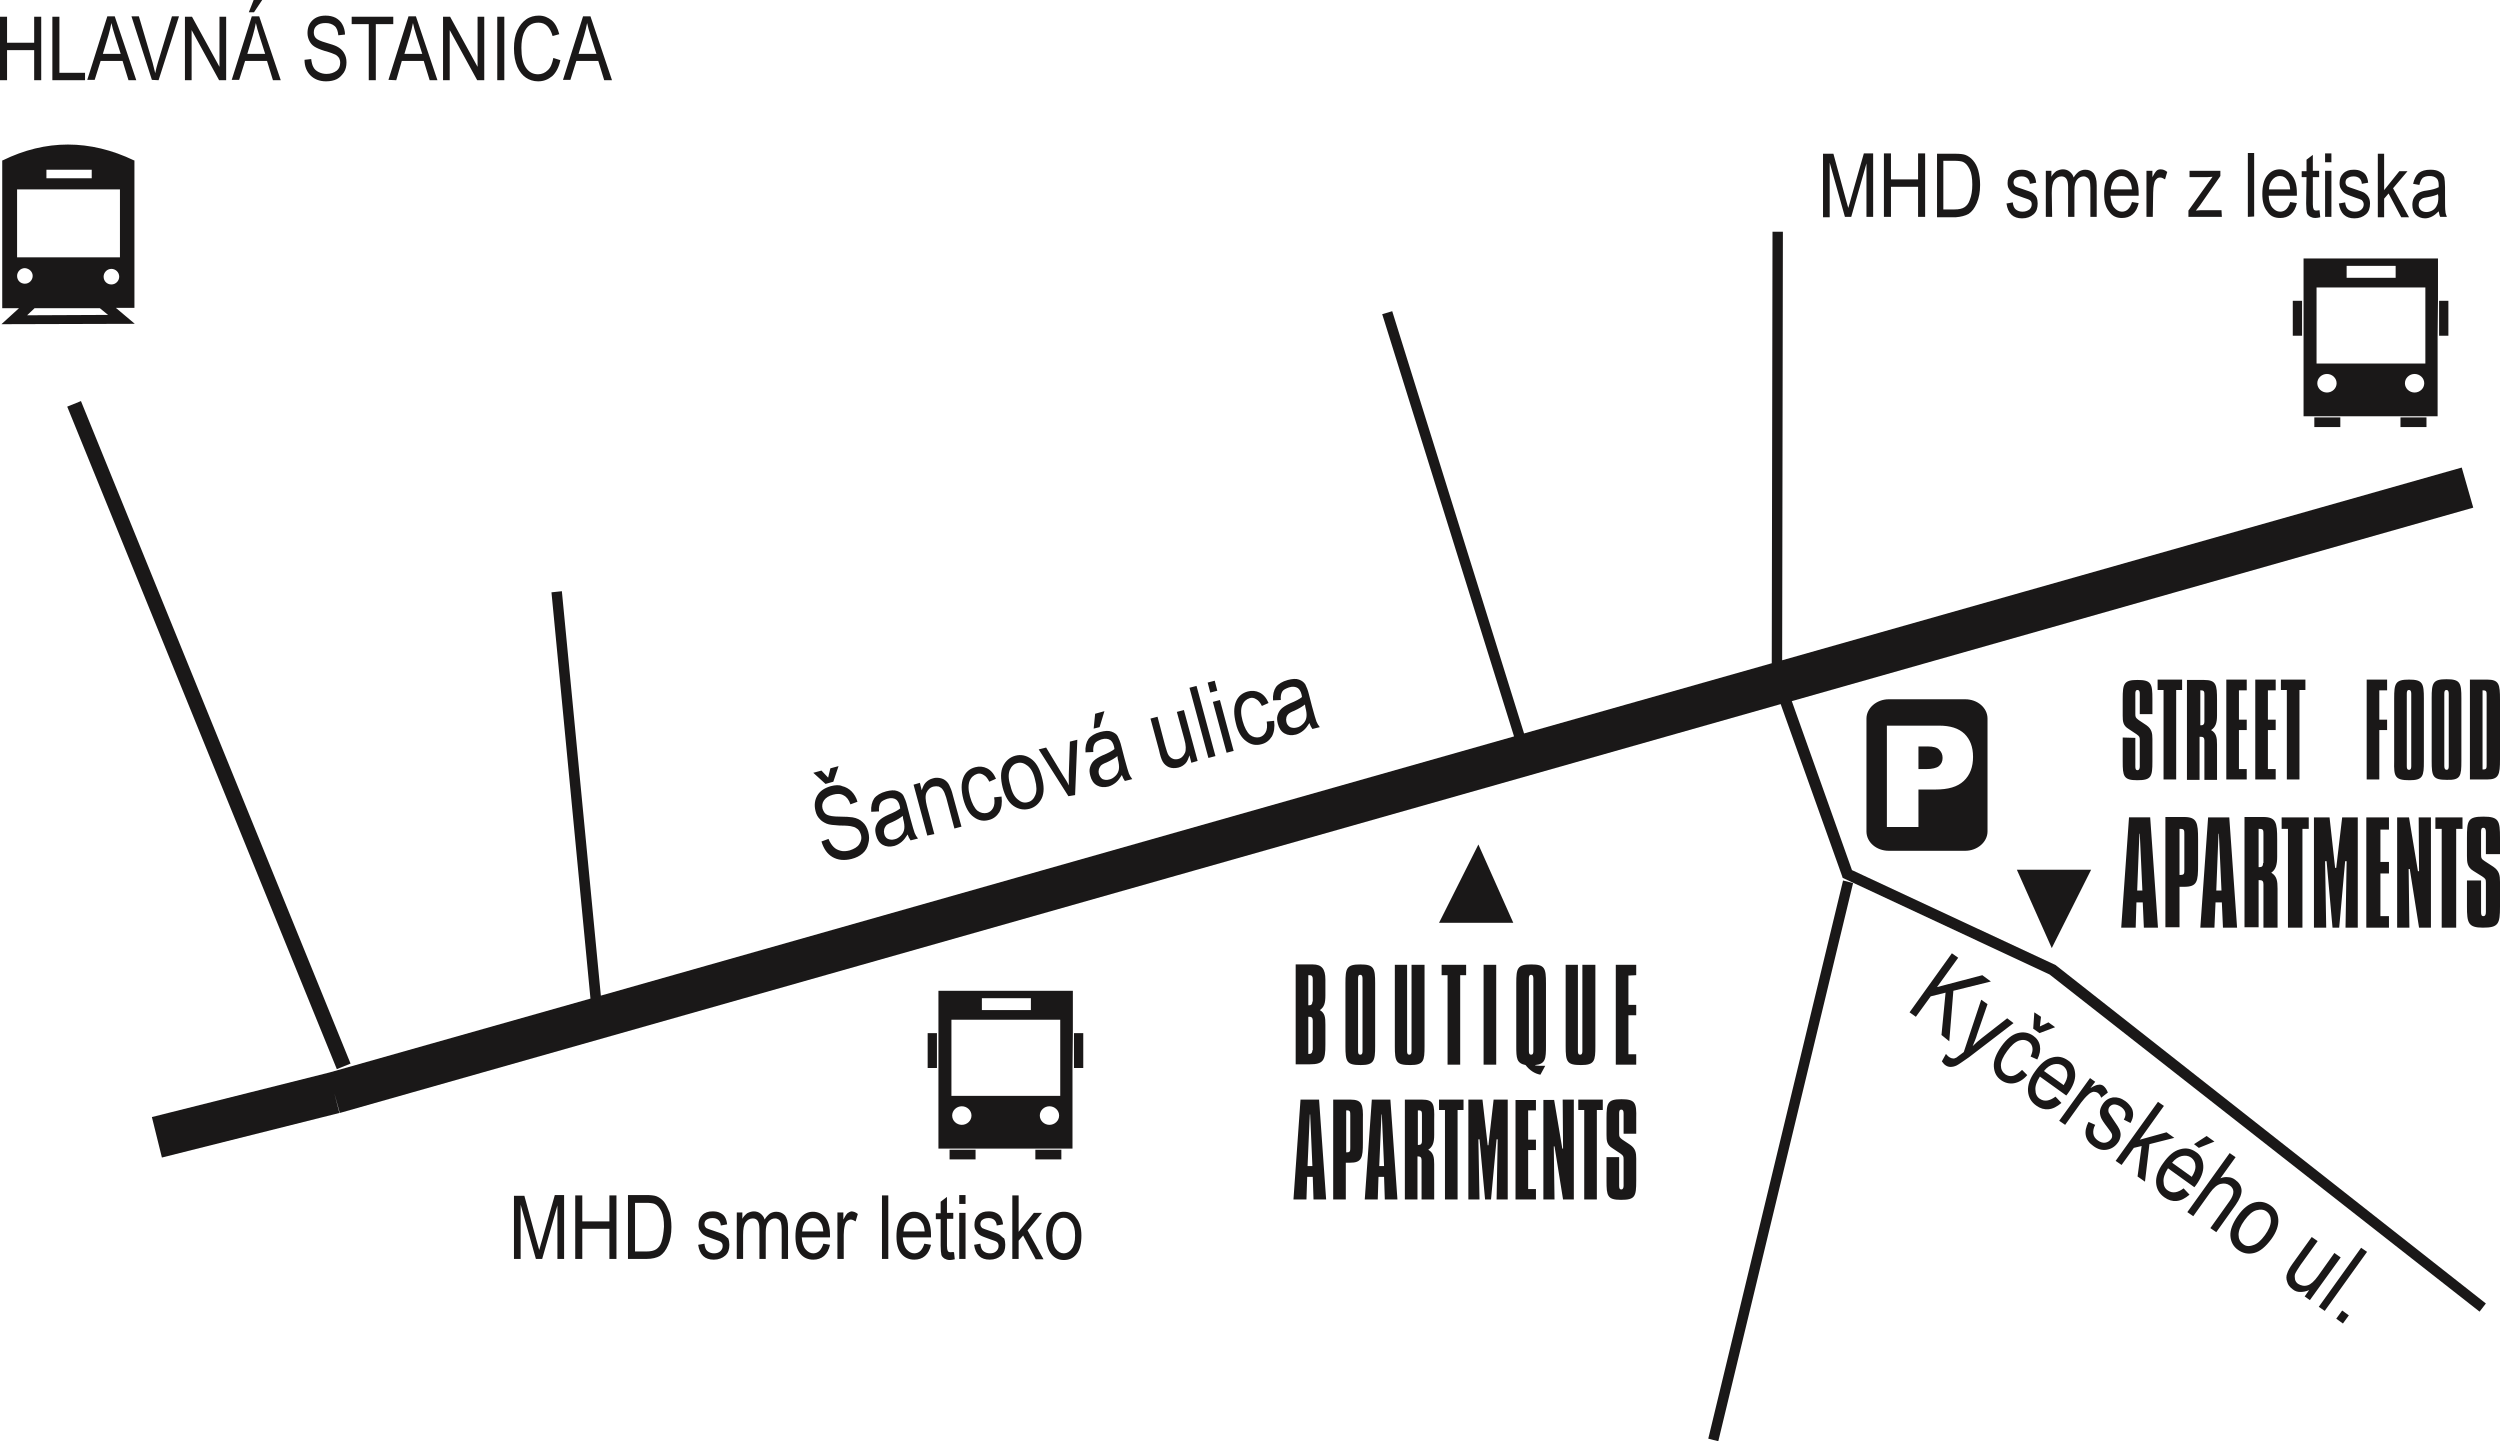<svg id="Layer_1" xmlns="http://www.w3.org/2000/svg" viewBox="0 0 673.2 388.1"><style>.st0{fill:#1a1818}</style><path class="st0" d="M1104.7 450.9l-72.6-178.4 3.7-1.5 72.6 178.4-3.7 1.5z" transform="translate(-1014 -163)"/><path class="st0" d="M1567.6 422.9l-54.9-25.6-16.2-45.5 183.5-52.1-3.1-10.8-183 51.9.2-115.4h-2.8l-.2 116.2-66.7 18.9-35.5-113.7-2.7.8 35.5 113.7-245.9 69.8-10.5-108.9-2.8.3 10.5 109.4-70.3 19.9-47.8 12 2.7 10.9 47.8-12-1.4-5.4 1.5 5.4 388-110.1 16.5 46.2.2.6 55.7 26 115.8 90.8 1.7-2.2-115.7-91-.1-.1z" transform="translate(-1014 -163)"/><path class="st0" d="M1476.7 551.1l-2.7-.7 36.3-150.3 2.7.7-36.3 150.3zm100.4-153.9h-20l9.4 21.1 10.6-21.1zm-175.6 14.3h20l-9.4-21.1-10.6 21.1zm-163.1-38l1.4-4.2-2.2.6-.6 2.5-1.8-1.9-2.2.6 3.3 3 2.1-.6zm-.7 1.2c-1.7.5-2.9 1.3-3.6 2.5-.7 1.2-.9 2.6-.5 4.2.2.9.6 1.6 1.1 2.1.5.6 1.2 1 1.9 1.3.7.3 1.9.4 3.5.5 1.8 0 2.9.1 3.5.3.6.1 1 .4 1.4.7.4.4.6.8.8 1.4.3 1 .1 1.8-.4 2.6s-1.4 1.3-2.6 1.7c-.8.2-1.7.3-2.4.1-.8-.2-1.4-.5-1.9-1s-1-1.2-1.4-2.2l-1.9.7c.6 2 1.6 3.4 3 4.2 1.4.8 3.1 1 5.1.5 1.2-.3 2.2-.8 3-1.5.8-.7 1.3-1.6 1.5-2.6.3-1 .3-2.1 0-3.2s-.8-2-1.5-2.6c-.7-.7-1.6-1.1-2.7-1.3-.7-.1-1.9-.2-3.5-.2-1.7 0-2.8-.2-3.4-.5-.6-.3-.9-.8-1.2-1.6-.2-.8-.1-1.6.4-2.3.5-.7 1.3-1.2 2.4-1.5 1.1-.3 2.1-.3 2.9.2.8.4 1.4 1.2 1.8 2.4l1.9-.7c-.3-1.1-.9-2.1-1.6-2.8-.7-.7-1.6-1.2-2.5-1.4-.8-.4-1.9-.3-3.1 0zm19.5 8.8c.3 1.1.4 2 .3 2.7-.1.7-.4 1.3-.9 1.8s-1.1.9-1.7 1c-.7.2-1.3.1-1.8-.1s-.9-.8-1-1.4c-.1-.4-.1-.8 0-1.2.1-.4.3-.7.5-1 .3-.3.8-.6 1.6-.9 1.3-.6 2.3-1.2 2.9-1.7l.1.8zm-6.5-2c-.1-1.1.1-1.8.4-2.3.3-.5 1-.8 1.8-1.1 1-.3 1.8-.2 2.4.2.4.3.8.9 1 1.8l.1.6c-.6.5-1.7 1.1-3.2 1.7-1.1.5-1.9 1-2.4 1.5s-.8 1.1-1 1.8c-.2.7-.1 1.4.1 2.2.3 1.2.9 2.1 1.8 2.6s1.9.6 3.1.3c.7-.2 1.4-.6 2-1.1.6-.5 1.1-1.2 1.6-2 .2.6.5 1.2.8 1.6l2-.5c-.4-.5-.7-1-.9-1.5-.2-.5-.6-1.9-1.2-4.1l-.8-3.1c-.3-1.3-.7-2.2-1-2.8-.3-.6-.9-1-1.7-1.3-.8-.3-1.8-.2-3 .1-1.5.4-2.6 1.1-3.2 1.9-.6.9-.9 2.1-.8 3.6l2.1-.1zm14.9 6.1l-2-7.5c-.4-1.6-.5-2.9-.1-3.7.4-.8 1-1.4 1.9-1.6.5-.1.9-.1 1.4 0 .4.2.8.4 1.1.9.3.4.6 1.1.9 2.1l2.2 8.3 1.9-.5-2.3-8.4c-.3-1.3-.7-2.2-1-2.8-.3-.6-.7-1-1.1-1.3-.4-.3-.9-.5-1.5-.6-.6-.1-1.2-.1-1.8.1-.8.2-1.4.6-1.9 1.1-.5.5-.8 1.2-1.1 2.1l-.5-2-1.7.5 3.7 13.7 1.9-.4zm10.6-4.6c1.3 1 2.7 1.2 4.1.8 1.2-.3 2.1-1 2.8-2.1.6-1.1.8-2.5.6-4.2l-2 .2c.2 1.2.1 2.2-.3 2.9-.4.7-.9 1.1-1.6 1.3-.9.2-1.8 0-2.6-.6-.8-.7-1.5-2-2-3.8-.5-1.8-.5-3.2-.1-4.2s1.1-1.6 2-1.9c.6-.2 1.2-.1 1.8.3.6.3 1.1 1 1.5 1.8l1.8-.8c-.6-1.4-1.4-2.3-2.4-2.8s-2.1-.6-3.2-.3c-1.5.4-2.6 1.3-3.2 2.8-.6 1.5-.6 3.4 0 5.8.6 2.2 1.5 3.9 2.8 4.8zm9.7-12.6c.4-1 1.1-1.7 2-1.9 1-.3 1.9 0 2.8.7.9.7 1.6 1.9 2 3.7.5 1.8.5 3.2.1 4.2s-1.1 1.7-2 1.9c-1 .3-1.9 0-2.7-.7-.9-.7-1.6-1.9-2-3.7-.6-1.8-.6-3.2-.2-4.2zm1 9.6c1.3.9 2.7 1.2 4.3.8 1.5-.4 2.6-1.4 3.3-2.8.7-1.5.7-3.4 0-5.9-.6-2.3-1.6-3.9-2.9-4.8-1.3-.9-2.7-1.2-4.2-.8-1.5.4-2.6 1.4-3.3 2.8-.7 1.5-.7 3.4-.1 5.8.6 2.3 1.6 4 2.9 4.9zm16.6-2.9l.6-14.9-2 .5-.3 9v2.8c-.4-.9-.9-1.7-1.5-2.6l-4.6-7.6-2 .5 8 12.6 1.8-.3zm7.9-22.6l-2.5.7-.4 4 1.6-.4 1.3-4.3zm3.6 12.9c.3 1.1.4 2 .3 2.7-.1.7-.4 1.3-.9 1.8s-1.1.9-1.7 1c-.7.2-1.3.1-1.8-.1-.5-.3-.8-.8-1-1.4-.1-.4-.1-.8 0-1.2.1-.4.3-.7.5-1 .3-.3.8-.6 1.6-.9 1.3-.6 2.3-1.2 2.9-1.7l.1.8zm-6.6-1.9c-.1-1.1.1-1.8.4-2.3.3-.5 1-.8 1.8-1.1 1-.3 1.8-.2 2.4.2.4.3.8.9 1 1.8l.1.6c-.6.5-1.7 1.1-3.2 1.7-1.1.5-1.9 1-2.4 1.5s-.8 1.1-1 1.8c-.2.7-.1 1.4.1 2.2.3 1.2.9 2.1 1.8 2.6s1.9.6 3.1.3c.7-.2 1.4-.6 2-1.1.6-.5 1.1-1.2 1.6-2 .2.6.5 1.2.8 1.6l2-.5c-.4-.5-.7-1-.9-1.5-.2-.5-.6-1.9-1.2-4.1l-.8-3.1c-.3-1.3-.7-2.2-1-2.8-.3-.6-.9-1-1.7-1.3-.8-.3-1.8-.2-3 .1-1.5.4-2.6 1.1-3.2 1.9-.6.9-.9 2.1-.8 3.6l2.1-.1zm18.7 2.6c.4.7 1 1.2 1.7 1.5.8.3 1.6.3 2.5.1.8-.2 1.4-.6 1.9-1.1.5-.5.8-1.3 1.1-2.2l.5 2 1.7-.5-3.7-13.7-1.9.5 2 7.3c.5 1.7.5 3 .2 3.7-.4.9-1 1.5-1.9 1.7-.5.1-1 .1-1.4-.1-.5-.2-.8-.5-1.1-.9-.3-.4-.6-1.4-1-2.8l-2-7.6-1.9.5 2.3 8.5c.3 1.4.6 2.4 1 3.1zm12.3-1l-5.1-18.9 1.9-.5 5.1 18.9-1.9.5zm.5-17.6l-.7-2.7 1.9-.5.7 2.7-1.9.5zm4.4 16.2l-3.7-13.7 1.9-.5 3.7 13.7-1.9.5zm5.3-3.1c1.3 1 2.7 1.2 4.1.8 1.2-.3 2.1-1 2.8-2.1.6-1.1.8-2.5.6-4.2l-2 .2c.2 1.2.1 2.2-.3 2.9-.4.7-.9 1.1-1.6 1.3-.9.2-1.8 0-2.6-.6-.8-.7-1.5-2-2-3.8-.5-1.8-.5-3.2-.1-4.2s1.1-1.6 2-1.9c.6-.2 1.2-.1 1.8.3.6.3 1.1 1 1.5 1.8l1.8-.8c-.6-1.4-1.4-2.3-2.4-2.8s-2.1-.6-3.2-.3c-1.5.4-2.6 1.3-3.2 2.8-.6 1.5-.6 3.4 0 5.8.5 2.2 1.5 3.9 2.8 4.8zm15.9-9.2c.3 1.1.4 2 .3 2.7-.1.7-.4 1.3-.9 1.8s-1.1.9-1.7 1c-.7.2-1.3.1-1.8-.1-.5-.3-.9-.8-1-1.4-.1-.4-.1-.8 0-1.2.1-.4.3-.7.5-.9.3-.3.8-.6 1.6-.9 1.3-.6 2.3-1.2 2.9-1.7l.1.7zm-6.6-1.9c-.1-1.1.1-1.8.4-2.3.3-.5 1-.8 1.8-1.1 1-.3 1.8-.2 2.4.2.4.3.8.9 1 1.8l.1.6c-.6.5-1.7 1.1-3.2 1.7-1.1.5-1.9 1-2.4 1.5s-.8 1.1-1 1.8c-.2.7-.1 1.4.1 2.2.3 1.2.9 2.1 1.8 2.6s1.9.6 3.1.3c.7-.2 1.4-.6 2-1.1.6-.5 1.1-1.2 1.6-2 .2.6.5 1.2.8 1.6l2-.5c-.4-.5-.7-1-.9-1.5-.2-.5-.6-1.9-1.2-4.1l-.8-3.1c-.3-1.3-.7-2.2-1-2.8-.4-.6-.9-1-1.7-1.3-.8-.3-1.8-.2-3 .1-1.5.4-2.6 1.1-3.2 1.9-.6.9-.9 2.1-.8 3.6l2.1-.1zm-343-175h7.3v8.1h1.9v-17.1h-1.9v7h-7.3v-7h-1.9v17.1h1.9v-8.1zm21 6.1h-6.9v-15.1h-1.9v17.1h8.8v-2zm6.3-10.1c.3-1.1.6-2.2.8-3.3.2.9.5 2.1 1 3.6l1.5 4.7h-4.8l1.5-5zm-2.1 6.9h5.9l1.6 5.2h2.1l-5.8-17.2h-2l-5.4 17.1h2l1.6-5.1zm15.6 5.2l5.5-17.2h-1.9l-3.8 12.5c-.3.9-.5 1.9-.7 2.8-.2-.9-.5-1.9-.7-2.8l-3.7-12.5h-2l5.5 17.1 1.8.1zm8.9-13.5l7.4 13.5h1.9v-17.1h-1.8V181l-7.4-13.5h-1.9v17.1h1.8v-13.5zm16.5 1.4c.3-1.1.6-2.2.8-3.3.2.9.5 2.1 1 3.6l1.5 4.7h-4.8l1.5-5zm-2.1 6.9h5.9l1.6 5.2h2.1l-5.8-17.2h-2l-5.4 17.1h2l1.6-5.1zm4.6-16.4h-2.3l-1.3 3.3h1.4l2.2-3.3zm17.3 19.9c-.8 0-1.5-.2-2.1-.5-.6-.3-1.1-.7-1.4-1.3-.3-.5-.5-1.3-.6-2.2l-1.8.2c0 1.8.6 3.2 1.6 4.2s2.4 1.6 4.2 1.6c1.1 0 2.1-.2 2.9-.6.8-.4 1.4-1.1 1.9-1.8.5-.8.7-1.7.7-2.7 0-1-.2-1.8-.7-2.6-.4-.7-1.1-1.3-1.9-1.7-.6-.3-1.5-.6-2.9-1s-2.3-.8-2.7-1.2c-.4-.4-.6-.9-.6-1.6 0-.8.3-1.4.8-1.8.6-.5 1.4-.7 2.4-.7s1.8.3 2.4.8c.6.5.9 1.4 1 2.5l1.8-.2c0-1-.3-2-.7-2.7-.4-.8-1.1-1.4-1.8-1.8-.8-.4-1.7-.6-2.7-.6-1.5 0-2.7.4-3.6 1.3-.9.9-1.3 2-1.3 3.4 0 .8.2 1.5.5 2.1.3.6.7 1.1 1.3 1.5.6.4 1.5.8 2.8 1.2 1.5.4 2.5.8 2.9 1 .4.2.8.6 1 .9.2.4.3.8.3 1.3 0 .9-.3 1.6-.9 2.1-.8.6-1.7.9-2.8.9zm11.4 1.7h1.9v-15.1h4.7v-2h-11.2v2h4.6v15.1zm11.1-12.1c.3-1.1.6-2.2.8-3.3.2.9.5 2.1 1 3.6l1.5 4.7h-4.8l1.5-5zm-3.7 12.1l1.5-5.2h5.9l1.6 5.2h2.1l-5.8-17.2h-2l-5.4 17.1 2.1.1zm14.4-13.5l7.4 13.5h1.9v-17.1h-1.8V181l-7.4-13.5h-1.9v17.1h1.8v-13.5zm12.8 13.5v-17.1h1.9v17.1h-1.9zm7.7-.7c.9.6 2 1 3.3 1 1.5 0 2.7-.5 3.8-1.4 1-.9 1.8-2.4 2.2-4.3l-1.9-.6c-.3 1.5-.7 2.6-1.5 3.3-.7.7-1.6 1.1-2.6 1.1-1.4 0-2.5-.6-3.3-1.8s-1.2-2.9-1.2-5.3c0-1.6.2-2.8.6-3.9.4-1 1-1.8 1.6-2.2.7-.5 1.5-.7 2.4-.7 1.9 0 3.1 1.2 3.8 3.6l1.8-.5c-.4-1.6-1.1-2.9-2-3.7-1-.8-2.1-1.3-3.5-1.3-1.2 0-2.4.3-3.4 1s-1.8 1.7-2.4 3c-.6 1.3-.9 2.9-.9 4.8s.3 3.6.9 5c.6 1.3 1.4 2.3 2.3 2.9zm15.7-11.4c.3-1.1.6-2.2.8-3.3.2.9.5 2.1 1 3.6l1.5 4.7h-4.8l1.5-5zm-2.1 6.9h5.9l1.6 5.2h2.1l-5.8-17.2h-2l-5.4 17.1h2l1.6-5.1zM1026.5 211v-2.3h12.2v2.3h-12.2zm19.6 26.5c0 1.1-.9 2.1-2.1 2.1-1.2 0-2.1-.9-2.1-2.1 0-1.1.9-2.1 2.1-2.1 1.1 0 2.1.9 2.1 2.1zm-27.5-5.2V214h27.7v18.3h-27.7zm4.2 5c0 1.1-.9 2.1-2.1 2.1-1.2 0-2.1-.9-2.1-2.1 0-1.1.9-2.1 2.1-2.1 1.2.1 2.1 1 2.1 2.1zm18.1 8.7l2.2 1.8-21.8.1 2-1.9h17.6zm-26.5 4.3l35.5-.1h.4l-5.1-4.3h5v-39.7h-.1c-11.9-5.7-23.8-5.7-35.4 0h-.1V246h4.5l-4.5 4.1-.2.2zm285.1 207.8h-29.3v-20.5h29.3v20.5zm-2.9 7.8c-1.4 0-2.6-1.1-2.6-2.5s1.2-2.5 2.6-2.5c1.4 0 2.6 1.1 2.6 2.5s-1.2 2.5-2.6 2.5zm-23.6 0c-1.4 0-2.6-1.1-2.6-2.5s1.2-2.5 2.6-2.5c1.4 0 2.6 1.1 2.6 2.5s-1.2 2.5-2.6 2.5zm5.4-34.1h13.2v3.2h-13.2v-3.2zm24.5 9.1v-11.1h-36.2v42.5h36.1v-21.4l.1-10zm-39.1 9.7v-9.4h2.5v9.4h-2.5zm39.4 0v-9.4h2.5v9.4h-2.5zm-33.5 24.6v-2.6h7v2.6h-7zm23.1 0v-2.6h7v2.6h-7zm374.3-214.3h-29.3v-20.5h29.3v20.5zm-2.9 7.8c-1.4 0-2.6-1.1-2.6-2.5s1.2-2.5 2.6-2.5c1.4 0 2.6 1.1 2.6 2.5s-1.2 2.5-2.6 2.5zm-23.6 0c-1.4 0-2.6-1.1-2.6-2.5s1.2-2.5 2.6-2.5c1.4 0 2.6 1.1 2.6 2.5s-1.2 2.5-2.6 2.5zm5.3-34.1h13.2v3.2h-13.2v-3.2zm24.6 9.1v-11.1h-36.2v42.5h36.1v-21.4l.1-10zm-39.1 9.7V244h2.5v9.4h-2.5zm39.4 0V244h2.5v9.4h-2.5zm-33.6 24.6v-2.6h7v2.6h-7zm23.2 0v-2.6h7v2.6h-7zm-121.5 165.4l1.1-13.6 10.1-2.5-2.3-1.7-12.2 3.2 5.7-7.9-1.7-1.2-11.4 15.9 1.7 1.2 4-5.5 4-1-1.1 11.4 2.1 1.7zm15.6-6.2l-6.8 5.3c-.9.7-1.7 1.4-2.5 2.2.4-1 .9-2.1 1.2-3.2l2.8-8.1-1.7-1.2-4.7 14.1c-1.2.9-1.9 1.4-2 1.5-.4.2-.7.3-1 .2-.3 0-.7-.2-1-.4-.3-.2-.5-.5-.8-.8l-1.1 2c.3.4.6.8.9 1 .4.3.9.5 1.4.5.5 0 1.1-.1 1.7-.4.6-.3 1.7-1.1 3.3-2.2l12-9.2-1.7-1.3zm1.6 15.5c-.8.2-1.5 0-2.1-.4-.8-.6-1.2-1.4-1.2-2.4 0-1.1.6-2.4 1.7-3.9s2.1-2.4 3.2-2.8c1-.3 1.9-.2 2.7.4.5.4.8.9.9 1.6.1.7-.1 1.4-.5 2.3l1.8.8c.7-1.4.9-2.6.7-3.7-.2-1.1-.8-2-1.8-2.7-1.3-.9-2.7-1.1-4.2-.7-1.5.4-3 1.6-4.4 3.6-1.4 2-2.1 3.8-2 5.4.1 1.6.7 2.8 2 3.7 1 .7 2.2 1 3.4.8 1.2-.2 2.5-.9 3.6-2.2l-1.4-1.4c-.9.9-1.7 1.4-2.4 1.6zm5.7-17.1l-.3 4.4 1.7 1.2 4.2-1.6-1.8-1.3-2.3 1.1.3-2.6-1.8-1.2zm5.2 14c.9-.2 1.8-.1 2.5.4.8.6 1.2 1.4 1.2 2.5 0 .7-.3 1.6-1 2.7l-5.3-3.8c.8-1 1.7-1.6 2.6-1.8zm.5 8.7c-1.6 1.2-3 1.4-4.2.6-.8-.5-1.2-1.4-1.2-2.4-.1-1 .3-2.2 1.2-3.6l7.1 5.1.4-.5c1.4-1.9 2.1-3.7 2-5.3-.1-1.6-.7-2.9-2-3.7-1.3-.9-2.7-1.2-4.3-.7-1.6.4-3.1 1.7-4.5 3.7-1.4 1.9-2 3.7-1.9 5.3.1 1.6.8 2.9 2.2 3.9 1.1.8 2.2 1.1 3.3 1 1.2-.1 2.3-.7 3.5-1.7l-1.6-1.7zm10.2-1.3c.5 0 .9.1 1.2.3.4.3.7.7.9 1.3l1.8-1.4c-.3-.8-.7-1.4-1.2-1.8-.4-.3-.9-.4-1.3-.3-.5 0-1.2.3-2.2.9l1.3-1.7-1.4-1-8.3 11.5 1.6 1.1 4.3-6c.6-.8 1.3-1.6 2-2.2.4-.4.9-.6 1.3-.7zm7.3 12c.1-.6 0-1.1-.2-1.7-.2-.5-.8-1.5-1.8-2.9-.7-1-1.1-1.7-1.2-1.9-.1-.5-.1-.9.2-1.4.3-.4.8-.7 1.3-.7s1.2.2 1.9.7c1.2.9 1.5 2 .7 3.4l1.8.9c.5-.9.7-1.6.7-2.3 0-.6-.1-1.3-.5-1.9-.4-.6-.9-1.2-1.6-1.7-1.1-.8-2.2-1.1-3.3-1-1.1.2-2 .7-2.7 1.7-.4.6-.7 1.2-.8 1.8-.1.6 0 1.2.2 1.8.2.6.8 1.5 1.8 2.8.7.9 1.1 1.5 1.2 1.8.1.5.1 1-.3 1.4-.4.5-.9.8-1.5.9-.6.1-1.3-.1-2-.6s-1.1-1.1-1.2-1.8c-.1-.7 0-1.5.5-2.4l-1.8-.8c-1.4 2.7-1 4.9 1.3 6.5 1.2.9 2.4 1.2 3.6 1 1.2-.2 2.2-.8 3-1.9.4-.5.6-1.1.7-1.7zm12.4-1.1l-7.2 2 6.5-9.1-1.6-1.1-11.4 15.9 1.6 1.1 3.3-4.6 2.1-.5-1.1 8.2 2 1.4 1.2-10.1 6.7-1.7-2.1-1.5zm4.1 6.4c.9-.2 1.8-.1 2.5.4.8.6 1.2 1.4 1.2 2.5 0 .7-.3 1.6-1 2.7l-5.3-3.8c.8-1 1.7-1.6 2.6-1.8zm.5 8.7c-1.6 1.2-3 1.4-4.2.6-.8-.5-1.2-1.3-1.2-2.4-.1-1 .3-2.2 1.2-3.6l7.1 5.1.4-.5c1.4-1.9 2.1-3.7 2-5.3-.1-1.6-.7-2.9-2-3.7-1.3-.9-2.7-1.2-4.3-.7-1.6.4-3.1 1.7-4.5 3.7-1.4 1.9-2 3.7-1.9 5.3.1 1.6.8 2.9 2.2 3.9 1.1.8 2.2 1.1 3.3 1 1.2-.1 2.3-.7 3.5-1.7l-1.6-1.7zm8.3-12.6l-2.1-1.5-3.4 2.2 1.3 1 4.2-1.7zm7.3 13c-.1-1.1-.7-2-1.7-2.7-.5-.4-1.2-.7-1.9-.7-.7-.1-1.4 0-2.1.3l4.1-5.7-1.6-1.1-11.4 15.9 1.6 1.1 4.5-6.3c1-1.4 2-2.2 2.9-2.4.9-.2 1.7-.1 2.4.4.6.4 1 1 1 1.7s-.3 1.5-1 2.5l-5.2 7.3 1.6 1.1 5.2-7.3c1.1-1.6 1.7-3 1.6-4.1zm6.3 12.2c-1.1 1.5-2.1 2.4-3.2 2.7-1.1.4-2 .3-2.7-.3-.8-.6-1.2-1.4-1.2-2.5s.5-2.4 1.6-3.9 2.1-2.4 3.2-2.7c1.1-.3 2-.2 2.7.3.8.6 1.2 1.4 1.2 2.5 0 1.2-.6 2.5-1.6 3.9zm1.5-8c-1.3-.9-2.7-1.2-4.3-.8-1.6.4-3.1 1.6-4.5 3.6s-2.1 3.8-2 5.4c.1 1.6.8 2.9 2.1 3.8 1.3.9 2.7 1.2 4.3.8 1.6-.4 3.1-1.7 4.6-3.7 1.4-1.9 2-3.7 1.9-5.3-.1-1.6-.8-2.9-2.1-3.8zm17.2 12.8l-4.4 6.2c-1 1.4-2 2.3-2.8 2.5-.9.3-1.8.1-2.6-.4-.4-.3-.7-.7-.8-1.2-.1-.5-.1-1 0-1.4.2-.5.7-1.3 1.5-2.5l4.6-6.4-1.6-1.1-5.1 7.1c-.8 1.1-1.3 2-1.5 2.7-.3.7-.3 1.5 0 2.3.2.8.7 1.4 1.5 2 .6.5 1.3.7 2 .7s1.5-.1 2.4-.5l-1.2 1.7 1.4 1 8.3-11.5-1.7-1.2zM1640 516l-1.6-1.1 11.4-15.9 1.6 1.1L1640 516zm4.9 3.4l-1.8-1.3 1.6-2.2 1.8 1.3-1.6 2.2zM1160 496.8c-.3.9-.5 1.8-.8 2.8l-.7-2.5-3.3-12.1h-2.8v17h1.8v-14.6l4.1 14.6h1.7l4.1-14.4V502h1.8v-17.2h-2.5l-3.4 12zm18.1-4.9h-7.3v-7h-1.9V502h1.9v-8.1h7.3v8.1h1.9v-17.1h-1.9v7zm14 5.6c-.3.9-.8 1.5-1.4 1.9-.6.4-1.5.6-2.7.6h-3v-13.1h2.9c1.1 0 1.9.1 2.4.3.7.3 1.3 1 1.8 2s.7 2.4.7 4.1c-.1 1.6-.3 3-.7 4.2zm.7-10.9c-.6-.7-1.3-1.2-2.1-1.5-.6-.2-1.5-.3-2.7-.3h-4.9V502h5.1c1.4 0 2.6-.3 3.5-.8.9-.6 1.6-1.5 2.2-2.9.6-1.4.9-3 .9-4.9 0-1.5-.2-2.8-.5-3.9-.5-1.2-.9-2.1-1.5-2.9zm16.1 8.9c-.4-.3-1.3-.6-2.8-1.1-1-.3-1.7-.6-1.9-.7-.3-.3-.5-.6-.5-1.1 0-.5.2-.9.5-1.1.4-.3.9-.5 1.7-.5 1.3 0 2.1.7 2.2 2l1.7-.3c-.1-.9-.3-1.5-.6-2s-.7-.8-1.3-1.1c-.6-.3-1.2-.4-2-.4-1.2 0-2.1.3-2.8 1-.7.7-1 1.5-1 2.6 0 .6.1 1.2.4 1.6.3.5.6.9 1.1 1.2.4.3 1.3.6 2.7 1.1.9.3 1.5.5 1.8.7.4.3.5.7.5 1.1 0 .6-.2 1-.6 1.4-.4.4-1 .6-1.7.6s-1.3-.2-1.8-.6c-.5-.4-.7-1.1-.8-2l-1.7.3c.4 2.7 1.8 4 4.2 4 1.3 0 2.3-.4 3.1-1.1.8-.7 1.1-1.7 1.1-2.9 0-.6-.1-1.2-.3-1.7-.4-.3-.7-.7-1.2-1zm14.1-6.2c-.6 0-1.2.2-1.7.5-.5.4-1 .9-1.4 1.6-.2-.7-.6-1.2-1.1-1.6s-1.1-.6-1.8-.6c-.6 0-1.2.2-1.8.5-.5.4-1 .9-1.3 1.5v-1.7h-1.5V502h1.7v-6.4c0-1.7.2-2.8.7-3.5.5-.6 1.1-1 1.9-1 .6 0 1 .2 1.3.6.3.4.5 1.1.5 2.2v8.1h1.7v-7.2c0-1.3.2-2.2.7-2.8.5-.6 1.1-.9 1.8-.9.4 0 .7.1 1 .3.3.2.5.5.6.9.1.4.2 1 .2 1.9v7.8h1.7v-8.5c0-1.5-.3-2.5-.8-3.2-.7-.7-1.4-1-2.4-1zm7 5.3c.1-1.1.4-2 .9-2.6.5-.6 1.2-1 2-1 .9 0 1.6.4 2.1 1.2.4.5.6 1.3.7 2.4h-5.7zm2.9-5.3c-1.4 0-2.5.6-3.4 1.7-.9 1.1-1.3 2.8-1.3 4.9 0 2.1.4 3.6 1.3 4.7s2.1 1.6 3.5 1.6c1.1 0 2.1-.3 2.9-1 .8-.7 1.3-1.7 1.6-3l-1.8-.3c-.5 1.7-1.4 2.6-2.7 2.6-.8 0-1.5-.4-2.1-1.1-.6-.7-.9-1.8-1-3.2h7.6v-.6c0-2.1-.4-3.7-1.3-4.8-.9-1-2-1.5-3.3-1.5zm9.3.4c-.3.3-.7.9-1.1 1.7v-1.9h-1.6V502h1.7v-6.5c0-.9.1-1.8.3-2.6.1-.5.3-.8.6-1.1.3-.2.6-.4 1-.4s.8.2 1.3.5l.6-2c-.6-.5-1.2-.7-1.8-.7-.3.1-.6.2-1 .5zm9.3 12.3v-17.1h1.7V502h-1.7zm5.8-7.4c.1-1.1.4-2 .9-2.6.5-.6 1.2-1 2-1 .9 0 1.6.4 2.1 1.2.4.5.6 1.3.7 2.4h-5.7zm2.8-5.3c-1.4 0-2.5.6-3.4 1.7-.9 1.1-1.3 2.8-1.3 4.9 0 2.1.4 3.6 1.3 4.7s2.1 1.6 3.5 1.6c1.1 0 2.1-.3 2.9-1 .8-.7 1.3-1.7 1.6-3l-1.8-.3c-.5 1.7-1.4 2.6-2.7 2.6-.8 0-1.5-.4-2.1-1.1-.6-.7-.9-1.8-1-3.2h7.6v-.6c0-2.1-.4-3.7-1.3-4.8-.8-1-1.9-1.5-3.3-1.5zm9.9 10.9c-.4 0-.7-.1-.8-.4-.1-.2-.2-.6-.2-1.3v-7.3h1.7v-1.6h-1.7v-4.3l-1.7 1.3v3.1h-1.3v1.6h1.3v7.1c0 1.2.1 2.1.2 2.5.1.4.4.7.8 1 .4.2.8.4 1.5.4.4 0 .8-.1 1.3-.2l-.2-1.9c-.4-.1-.7 0-.9 0zm2.3 1.8v-12.4h1.7V502h-1.7zm0-14.8v-2.4h1.7v2.4h-1.7zm10.9 8.3c-.4-.3-1.3-.6-2.8-1.1-1-.3-1.7-.6-1.9-.7-.3-.3-.5-.6-.5-1.1 0-.5.2-.9.5-1.1.4-.3.9-.5 1.7-.5 1.3 0 2.1.7 2.2 2l1.7-.3c-.1-.9-.3-1.5-.6-2s-.7-.8-1.3-1.1c-.6-.3-1.2-.4-2-.4-1.2 0-2.1.3-2.8 1-.7.7-1 1.5-1 2.6 0 .6.1 1.2.4 1.6.3.5.6.9 1.1 1.2.5.3 1.3.6 2.7 1.1.9.3 1.5.5 1.8.7.4.3.5.7.5 1.1 0 .6-.2 1-.6 1.4-.4.4-1 .6-1.7.6s-1.3-.2-1.8-.6c-.5-.4-.7-1.1-.8-2l-1.7.3c.4 2.7 1.8 4 4.2 4 1.3 0 2.3-.4 3.1-1.1.8-.7 1.1-1.7 1.1-2.9 0-.6-.1-1.2-.3-1.7-.5-.3-.8-.7-1.2-1zm11.4-5.9h-2.2l-4.1 5.1v-9.8h-1.7V502h1.7v-4.9l1.2-1.4 3.4 6.4h2.1l-4.3-7.8 3.9-4.7zm8 9.7c-.6.8-1.3 1.2-2.1 1.2-.9 0-1.6-.4-2.2-1.2-.6-.8-.9-2-.9-3.6s.3-2.8.9-3.6c.6-.8 1.3-1.2 2.1-1.2.9 0 1.6.4 2.2 1.2.6.8.9 2 .9 3.6 0 1.7-.3 2.8-.9 3.6zm-2.1-10c-1.4 0-2.5.5-3.4 1.6-.9 1.1-1.4 2.7-1.4 4.9 0 2.1.5 3.8 1.4 4.9.9 1.1 2 1.6 3.4 1.6s2.5-.5 3.4-1.6c.9-1.1 1.3-2.8 1.3-5 0-2.1-.5-3.6-1.4-4.7-.8-1.2-1.9-1.7-3.3-1.7zm206.2-282.5l4.1 14.6h1.7l4.1-14.4v14.4h1.8v-17.1h-2.5l-3.4 11.9c-.3 1.2-.6 2.1-.8 2.8l-.7-2.5-3.3-12.1h-2.8v17.1h1.8v-14.7zm16.5 6.5h7.3v8.1h1.9v-17.1h-1.9v7h-7.3v-7h-1.9v17.1h1.9v-8.1zm14.1 6.1v-13.1h2.9c1.1 0 1.9.1 2.4.3.7.3 1.3 1 1.8 2s.7 2.4.7 4.1c0 1.6-.2 3-.7 4.2-.3.9-.8 1.5-1.4 1.9-.6.4-1.5.6-2.7.6h-3zm6.8 1.2c.9-.6 1.6-1.5 2.2-2.9.6-1.4.9-3 .9-4.9 0-1.5-.2-2.8-.5-3.9s-.8-2-1.4-2.7c-.6-.7-1.3-1.2-2.1-1.5-.6-.2-1.5-.3-2.7-.3h-4.9v17.1h5.1c1.3-.1 2.5-.4 3.4-.9zm14.5-.6c-.7 0-1.3-.2-1.8-.6-.5-.4-.7-1.1-.8-1.9l-1.7.3c.4 2.7 1.8 4 4.2 4 1.3 0 2.3-.4 3.1-1.1.8-.7 1.1-1.7 1.1-2.9 0-.6-.1-1.2-.3-1.7-.2-.4-.6-.8-1-1.1-.4-.3-1.3-.6-2.8-1.1-1-.3-1.7-.6-1.9-.7-.3-.3-.5-.6-.5-1.1 0-.5.2-.9.5-1.1.4-.3.9-.5 1.7-.5 1.3 0 2.1.7 2.2 2l1.7-.3c-.1-.9-.3-1.5-.6-2s-.7-.8-1.3-1.1c-.6-.3-1.2-.4-2-.4-1.2 0-2.1.3-2.8 1-.7.7-1 1.5-1 2.6 0 .6.1 1.2.4 1.6.3.5.6.9 1.1 1.2.4.3 1.3.6 2.7 1.1.9.3 1.5.5 1.8.7.4.3.5.7.5 1.1 0 .6-.2 1-.6 1.4-.6.4-1.1.6-1.9.6zm7.9-5c0-1.7.2-2.8.7-3.5.5-.6 1.1-1 1.9-1 .6 0 1 .2 1.3.6.3.4.5 1.1.5 2.2v8.1h1.7v-7.2c0-1.3.2-2.2.7-2.8.5-.6 1.1-.9 1.8-.9s1.4.5 1.6 1.2c.1.4.2 1 .2 1.9v7.8h1.7v-8.5c0-1.5-.3-2.5-.8-3.2-.6-.7-1.3-1-2.3-1-.6 0-1.2.2-1.7.5-.5.4-1 .9-1.4 1.6-.2-.7-.6-1.2-1.1-1.6-.5-.4-1.1-.6-1.8-.6-.6 0-1.2.2-1.8.5-.5.4-1 .9-1.3 1.5V209h-1.5v12.4h1.7l-.1-6.4zm16.8-3.6c.5-.6 1.2-1 2-1 .9 0 1.6.4 2.1 1.2.4.5.6 1.3.7 2.4h-5.7c.1-1.1.4-1.9.9-2.6zm2.1 10.3c1.1 0 2.1-.3 2.9-1 .8-.7 1.3-1.7 1.6-3l-1.8-.3c-.5 1.7-1.4 2.6-2.7 2.6-.8 0-1.5-.4-2.1-1.1-.6-.7-.9-1.8-1-3.2h7.6v-.6c0-2.1-.4-3.7-1.3-4.8-.9-1.1-2-1.7-3.3-1.7-1.4 0-2.5.6-3.4 1.7-.9 1.1-1.3 2.8-1.3 4.9 0 2.1.4 3.6 1.3 4.7.9 1.3 2 1.8 3.5 1.8zm8.4-6.8c0-.9.1-1.8.3-2.6.1-.5.3-.8.6-1.1.3-.3.6-.4 1-.4s.8.2 1.3.5l.6-2c-.6-.5-1.2-.7-1.8-.7-.4 0-.8.1-1.1.4-.3.3-.7.9-1.1 1.7V209h-1.6v12.4h1.7l.1-6.5zm18.4 4.7h-4.7c-.7 0-1.4 0-2.2.1l1.1-1.4 5.5-7.9V209h-8.3v1.7h4.2c.6 0 1.2 0 2-.1l-6.5 9.1v1.7h9l-.1-1.8zm7.1 1.8v-17.2h1.7v17.1l-1.7.1zm6.6-10c.5-.6 1.2-1 2-1 .9 0 1.6.4 2.1 1.2.4.5.6 1.3.7 2.4h-5.7c0-1.1.3-1.9.9-2.6zm2.1 10.3c1.1 0 2.1-.3 2.9-1 .8-.7 1.3-1.7 1.6-3l-1.8-.3c-.5 1.7-1.4 2.6-2.7 2.6-.8 0-1.5-.4-2.1-1.1-.6-.7-.9-1.8-1-3.2h7.6v-.6c0-2.1-.4-3.7-1.3-4.8-.9-1.1-2-1.7-3.3-1.7-1.4 0-2.5.6-3.4 1.7-.9 1.1-1.3 2.8-1.3 4.9 0 2.1.4 3.6 1.3 4.7.8 1.3 2 1.8 3.5 1.8zm7-3.9c0 1.2.1 2.1.2 2.5.1.4.4.7.8 1 .4.2.8.4 1.5.4.4 0 .8-.1 1.3-.2l-.2-1.9c-.2 0-.5.1-.8.1-.4 0-.7-.1-.8-.4-.1-.2-.2-.6-.2-1.3v-7.3h1.7V209h-1.7v-4.3l-1.7 1.3v3.1h-1.3v1.6h1.3l-.1 7.1zm5.1 3.6V209h1.7v12.4h-1.7zm0-14.7v-2.4h1.7v2.4h-1.7zm8 13.3c-.7 0-1.3-.2-1.8-.6-.5-.4-.7-1.1-.8-1.9l-1.7.3c.4 2.7 1.8 4 4.2 4 1.3 0 2.3-.4 3.1-1.1.8-.7 1.1-1.7 1.1-2.9 0-.6-.1-1.2-.4-1.7-.2-.4-.6-.8-1-1.1-.4-.3-1.3-.6-2.8-1.1-1-.3-1.7-.6-1.9-.7-.3-.3-.5-.6-.5-1.1 0-.5.2-.9.5-1.1.4-.3.9-.5 1.7-.5 1.3 0 2.1.7 2.2 2l1.7-.3c-.1-.9-.3-1.5-.6-2s-.7-.8-1.3-1.1c-.6-.3-1.2-.4-2-.4-1.2 0-2.1.3-2.8 1-.7.7-1 1.5-1 2.6 0 .6.1 1.2.4 1.6.3.5.6.9 1.1 1.2.5.3 1.3.6 2.7 1.1.9.3 1.5.5 1.8.7.3.3.5.7.5 1.1 0 .6-.2 1-.6 1.4-.4.4-1 .6-1.8.6zm7.9-3.5l1.2-1.4 3.4 6.4h2.1l-4.3-7.8 3.9-4.6h-2.2l-4.1 5.1v-9.8h-1.7v17.1h1.7v-5zm14.6-.5c0 1-.1 1.8-.4 2.3-.2.5-.6 1-1.1 1.3-.5.3-1.1.5-1.7.5-.6 0-1.2-.2-1.5-.5-.4-.4-.6-.8-.6-1.4 0-.4.1-.7.2-1 .2-.3.4-.5.7-.7.3-.2.8-.3 1.5-.4 1.2-.2 2.2-.5 2.8-.8l.1.7zm-3.1-1.7c-1 .1-1.8.4-2.3.7-.5.3-.9.8-1.2 1.3-.3.6-.4 1.2-.4 1.9 0 1.1.3 1.9.9 2.6.6.6 1.5 1 2.5 1 .7 0 1.3-.2 1.9-.5.6-.3 1.2-.8 1.8-1.4.1.6.2 1.1.4 1.5h1.8c-.2-.5-.4-1-.4-1.5-.1-.5-.1-1.7-.1-3.7v-2.8c0-1.1-.1-2-.2-2.6-.2-.6-.5-1.1-1.2-1.5-.6-.4-1.4-.6-2.5-.6-1.4 0-2.4.3-3.2.9-.7.6-1.2 1.6-1.5 2.9l1.7.3c.2-.9.5-1.5.9-1.9.4-.3 1-.5 1.8-.5.9 0 1.5.2 2 .7.3.3.5.9.5 1.8v.5c-.7.4-1.8.7-3.2.9zm-124.7 159c-1.7 1.6-4.2 2.3-7.6 2.3h-4.6v10.1h-8.5v-27.3h14c3.1 0 5.3.7 6.9 2.2 1.5 1.5 2.3 3.5 2.3 6.2s-.8 4.9-2.5 6.5zm-20.2-22c-3.3 0-6 2.4-6 5.2v30.4c0 2.9 2.7 5.2 6 5.2h20.6c3.3 0 6-2.4 6-5.2v-30.4c0-2.9-2.7-5.2-6-5.2h-20.6z" transform="translate(-1014 -163)"/><path class="st0" d="M1533 364h-2.4v6.1h2.1c1.6 0 2.8-.3 3.4-.8.7-.6 1-1.3 1-2.2 0-.9-.3-1.6-.9-2.2-.5-.6-1.6-.9-3.2-.9zm-165.6 68.7c0 .7-.3 1-.8 1h-.3v-8.1h.4c.5 0 .8.3.8 1v6.1zm0 13.1c0 .7-.3 1-.8 1h-.3v-10h.4c.5 0 .8.3.8 1v8zm3.5-14.8v-4.2c0-2.9-1-4.1-3.4-4.1h-4.6v26.9h3.8c3.7 0 4.2-1.1 4.2-5.3v-5.4c0-1.9-.1-3.1-1.5-3.9 1.2-.8 1.5-1.9 1.5-4zm8.8 15v-19.5c0-.6.1-1 .6-1 .4 0 .6.3.6 1V446c0 .6-.1 1-.6 1s-.6-.4-.6-1zm4.6-1.3v-16.9c0-4.1-.3-5.1-4-5.1s-4 1-4 5.1v16.9c0 4.2.3 5.1 4.1 5.1 3.6 0 3.9-1.1 3.9-5.1zm5.3-21.9v21.9c0 4.2.3 5.1 4.1 5.1 3.7 0 3.9-1.1 3.9-5.1v-21.9h-3.5V446c0 .6-.1 1-.6 1s-.6-.4-.6-1v-23.2h-3.3zm12.6 2.8h1.6v24.1h3.4v-24.1h1.6v-2.8h-6.6v2.8zm11.3 24.1v-26.9h3.4v26.9h-3.4zm13.4-3.7c0 .6-.1 1-.6 1s-.6-.4-.6-1v-19.5c0-.6.1-1 .6-1 .4 0 .6.3.6 1V446zm2.1 4c-.5 0-1 0-1.6-.1v-.1c2.8-.3 2.9-1.7 2.9-5.2v-16.8c0-4.1-.3-5.1-4-5.1s-4 1-4 5.1v16.9c0 3.3.1 4.6 2.5 5.1 1.1 1.4 2.4 2.3 4 2.6l1.3-2.4h-1.1zm6.6-27.2v21.9c0 4.2.3 5.1 4.1 5.1 3.7 0 3.9-1.1 3.9-5.1v-21.9h-3.5V446c0 .6-.1 1-.6 1s-.6-.4-.6-1v-23.2h-3.3zm19 2.8v-2.8h-5.5v26.9h5.5v-2.8h-2.1v-10.5h2.1v-2.8h-2.1v-7.9l2.1-.1zm-88.5 51.4l.6-13.9h.1l.6 13.9h-1.3zm-1.9-17.9l-1.9 26.9h3.5l.2-6.1h1.5l.2 6.1h3.4l-1.9-26.9h-5zm13.4 12.8c0 1 0 1.4-.9 1.4h-.2V462h.2c.9 0 .9.4.9 1.4v8.5zm0-12.8h-4.6V486h3.4v-9.9h1.1c3.2 0 3.5-1.3 3.5-5.4v-6.2c.1-4.1-.2-5.4-3.4-5.4zm7.8 17.9l.6-13.9h.1l.6 13.9h-1.3zm-2-17.9l-1.9 26.9h3.5l.2-6.1h1.5l.2 6.1h3.4l-1.9-26.9h-5zm13.5 11.2c0 .7-.3 1-.8 1h-.3V462h.2c.9 0 .9.4.9 1.4v6.9zm0-11.2h-4.6V486h3.4v-11.6h.2c.6 0 .9.3.9 1V486h3.4v-9.5c0-1.9-.2-3.1-1.6-3.9 1.2-.8 1.6-1.9 1.6-4v-4.1c.1-4.1-.1-5.4-3.3-5.4zm4.6 2.8h1.6V486h3.4v-24.1h1.6v-2.8h-6.6v2.8zm13.3 9.5h-.2l-1.4-12.3h-3.8V486h3l-.3-16.2h.3l1.5 16.2h1.6l1.5-16.2h.3l-.3 16.2h3v-26.9h-3.8l-1.4 12.3zm7.3 14.6h5.5v-2.8h-2.1v-10.5h2.1v-2.8h-2.1V462h2.1v-2.8h-5.5V486zm12.8-13.7h-.2l-2.2-13.1h-2.9V486h3l-.2-14.3h.2l2.3 14.3h2.9v-26.9h-3l.1 13.2zm4.1-10.4h1.6V486h3.4v-24.1h1.6v-2.8h-6.6v2.8zm11.6-2.9c-3.7 0-4 1-4 5.1v4.5c0 1.6.1 2.7 1.6 3.6l2.1 1.4c.8.6.9.7.9 1.6v7.1c0 .6-.2 1-.6 1-.5 0-.6-.4-.6-1v-7.7h-3.4v6.4c0 4 .2 5.1 3.9 5.1 3.8 0 4.1-.9 4.1-5.1v-6c0-1.6-.2-2.7-1.6-3.7l-2.1-1.4c-.8-.6-.9-.8-.9-1.6v-5.5c0-.6.1-1 .6-1 .4 0 .6.3.6 1v5.5h3.4v-4.1c.1-4.2-.2-5.2-4-5.2zm135-97.4v6.4c0 4 .2 5.1 3.9 5.1 3.8 0 4.1-.9 4.1-5.1v-6c0-1.6-.2-2.7-1.6-3.7l-2.1-1.4c-.8-.6-.9-.8-.9-1.6v-5.5c0-.6.1-1 .6-1 .4 0 .6.3.6 1v5.5h3.4v-4.1c0-4.1-.3-5.1-4-5.1s-4 1-4 5.1v4.5c0 1.6.1 2.7 1.6 3.6l2.1 1.4c.8.6.9.7.9 1.6v7.1c0 .6-.2 1-.6 1-.5 0-.6-.4-.6-1v-7.7l-3.4-.1zm14.4 11.3v-24.1h1.6V346h-6.6v2.8h1.6v24.1h3.4zm6.5-24h.2c.9 0 .9.4.9 1.4v7c0 .7-.3 1-.8 1h-.3v-9.4zm0 12.5h.2c.6 0 .9.3.9 1V373h3.4v-9.5c0-1.9-.2-3.1-1.6-3.9 1.2-.8 1.6-1.9 1.6-4v-4.1c0-4.1-.2-5.4-3.5-5.4h-4.6V373h3.4v-11.6zm12.5 8.7h-2.1v-10.5h2.1v-2.8h-2.1v-7.9h2.1V346h-5.5v26.9h5.5v-2.8zm7.8-21.2V346h-5.5v26.9h5.5v-2.8h-2.1v-10.5h2.1v-2.8h-2.1v-7.9h2.1zm6.4 24v-24.1h1.6V346h-6.6v2.8h1.6v24.1h3.4zm23.6-24V346h-5.5v26.9h3.4v-13.3h2.1v-2.8h-2.1v-7.9h2.1zm5.3.9c0-.6.1-1 .6-1 .4 0 .6.3.6 1v19.5c0 .6-.1 1-.6 1s-.6-.4-.6-1v-19.5zm.7 23.3c3.7 0 3.9-1.1 3.9-5.1v-16.9c0-4.1-.3-5.1-4-5.1s-4 1-4 5.1V368c-.1 4.1.2 5.1 4.1 5.1zm9.4-3.8v-19.5c0-.6.1-1 .6-1 .4 0 .6.3.6 1v19.5c0 .6-.1 1-.6 1-.4 0-.6-.4-.6-1zm4.6-1.4V351c0-4.1-.3-5.1-4-5.1s-4 1-4 5.1v16.9c0 4.2.3 5.1 4.1 5.1 3.7.1 3.9-1 3.9-5.1zm5.7-19h.2c.9 0 .9.4.9 1.4v18.5c0 1 0 1.4-.9 1.4h-.2v-21.3zm-3.4 24h4.6c3.2 0 3.5-1.3 3.5-5.4v-16.1c0-4.1-.2-5.4-3.5-5.4h-4.6v26.9zm-89 14.6h.1l.7 15.3h-1.4l.6-15.3zm-1 25.3l.2-6.8h1.7l.3 6.8h3.8l-2.1-29.7h-5.7l-2.1 29.7h3.9zm11.8-26.6h.3c1 0 1 .4 1 1.5v9.4c0 1.1 0 1.5-1 1.5h-.3v-12.4zm0 15.6h1.2c3.6 0 3.8-1.4 3.8-6V389c0-4.5-.3-6-3.8-6h-5v29.7h3.8v-10.9zm10.5-14.3h.1l.7 15.3h-1.4l.6-15.3zm-.8 18.5h1.7l.3 6.8h3.8l-2.1-29.7h-5.7l-2.1 29.7h3.8l.3-6.8zm12.8-10.6c0 .8-.3 1.1-.9 1.1h-.3v-10.3h.3c1 0 1 .4 1 1.5v7.7zm3.8-1.8V389c0-4.5-.3-6-3.8-6h-5v29.7h3.8V400h.3c.7 0 1 .3 1 1.1v11.7h3.8v-10.5c0-2.1-.2-3.4-1.7-4.3 1.2-.8 1.6-2.1 1.6-4.4zm6.8 19.2v-26.6h1.7v-3.1h-7.3v3.1h1.7v26.6h3.9zm14.9 0v-29.7h-4.2l-1.6 13.6h-.3l-1.5-13.6h-4.2v29.7h3.3l-.3-17.9h.4l1.6 17.9h1.8l1.6-17.9h.4l-.3 17.9h3.3zm8.4-26.6v-3.1h-6.1v29.7h6.1v-3.1h-2.3v-11.5h2.3v-3.1h-2.3v-8.7h2.3zm8.1 26.6h3.2v-29.7h-3.3l.1 14.5h-.3l-2.4-14.5h-3.2v29.7h3.3l-.2-15.8h.3l2.5 15.8zm10 0v-26.6h1.7v-3.1h-7.3v3.1h1.7v26.6h3.9zm11.8-19.6v-4.6c0-4.6-.3-5.7-4.5-5.7s-4.4 1.1-4.4 5.7v4.9c0 1.8.1 3 1.7 4l2.4 1.5c.9.6 1 .8 1 1.7v7.9c0 .7-.2 1.1-.7 1.1-.5 0-.6-.4-.6-1.1v-8.5h-3.8v7c0 4.4.3 5.7 4.3 5.7 4.2 0 4.6-1 4.6-5.7v-6.6c0-1.8-.2-3-1.8-4.1l-2.3-1.5c-.9-.6-1-.8-1-1.8V387c0-.7.1-1.1.6-1.1s.7.4.7 1.1v6h3.8z" transform="translate(-1014 -163)"/></svg>